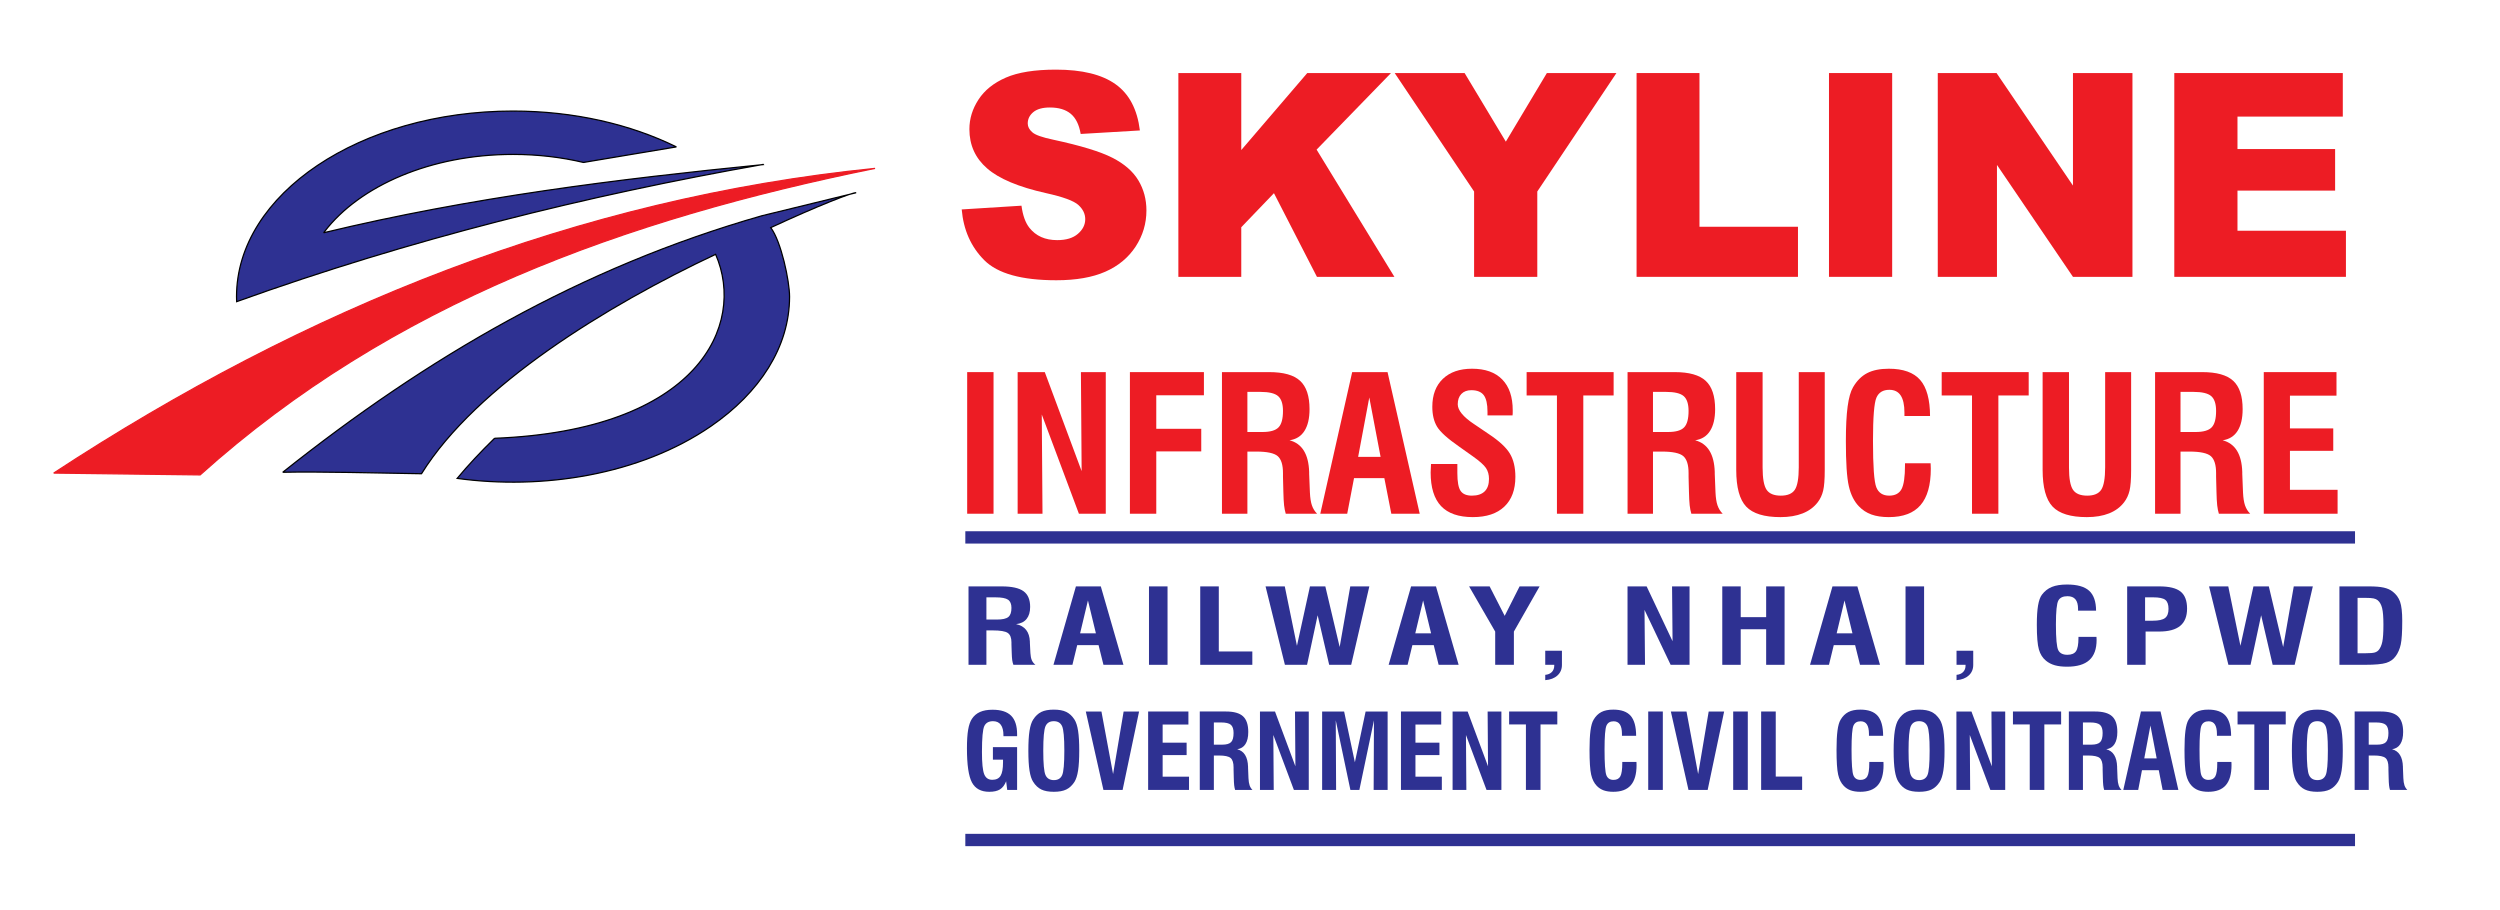 <svg xmlns="http://www.w3.org/2000/svg" xmlns:xlink="http://www.w3.org/1999/xlink" id="Layer_1" x="0px" y="0px" width="431.522px" height="157px" viewBox="0 0 431.522 157" xml:space="preserve"><path fill="#ED1C24" d="M166,36.151l10.317-0.647c0.221,1.671,0.68,2.948,1.367,3.815c1.122,1.417,2.719,2.13,4.799,2.13 c1.547,0,2.743-0.36,3.578-1.09c0.843-0.729,1.261-1.571,1.261-2.529c0-0.909-0.393-1.729-1.187-2.449 c-0.794-0.72-2.645-1.392-5.552-2.038c-4.766-1.064-8.156-2.49-10.187-4.267c-2.047-1.769-3.07-4.029-3.07-6.78 c0-1.801,0.524-3.505,1.572-5.109c1.048-1.613,2.62-2.875,4.725-3.792s4.987-1.375,8.647-1.375c4.495,0,7.918,0.835,10.276,2.514 c2.358,1.67,3.758,4.332,4.208,7.984l-10.219,0.605c-0.271-1.597-0.844-2.759-1.711-3.479c-0.876-0.729-2.08-1.089-3.611-1.089 c-1.261,0-2.219,0.271-2.858,0.802c-0.638,0.532-0.958,1.188-0.958,1.957c0,0.557,0.262,1.057,0.778,1.507 c0.5,0.467,1.711,0.893,3.627,1.294c4.75,1.023,8.148,2.063,10.195,3.111c2.055,1.048,3.554,2.342,4.487,3.897 c0.933,1.548,1.4,3.284,1.4,5.208c0,2.252-0.623,4.332-1.867,6.239c-1.253,1.9-2.989,3.35-5.232,4.332 c-2.235,0.982-5.052,1.474-8.458,1.474c-5.978,0-10.121-1.154-12.422-3.455S166.303,39.696,166,36.151"></path><polygon fill="#ED1C24" points="203.396,12.609 214.254,12.609 214.254,25.899 225.644,12.609 240.097,12.609 227.257,25.826  240.686,47.786 227.314,47.786 219.896,33.343 214.254,39.222 214.254,47.786 203.396,47.786 "></polygon><polygon fill="#ED1C24" points="240.735,12.609 252.805,12.609 259.92,24.45 267.003,12.609 279.008,12.609 265.35,33.056  265.35,47.786 254.442,47.786 254.442,33.056 "></polygon><polygon fill="#ED1C24" points="282.487,12.609 293.345,12.609 293.345,39.14 310.345,39.14 310.345,47.786 282.487,47.786 "></polygon><rect x="315.699" y="12.609" fill="#ED1C24" width="10.907" height="35.177"></rect><polygon fill="#ED1C24" points="334.476,12.609 344.621,12.609 357.812,32.032 357.812,12.609 368.08,12.609 368.08,47.786  357.812,47.786 344.694,28.47 344.694,47.786 334.476,47.786 "></polygon><polygon fill="#ED1C24" points="375.303,12.609 404.388,12.609 404.388,20.126 386.209,20.126 386.209,25.727 403.061,25.727  403.061,32.9 386.209,32.9 386.209,39.827 404.928,39.827 404.928,47.786 375.303,47.786 "></polygon><rect x="166.943" y="64.23" fill="#ED1C24" width="4.55" height="24.443"></rect><polygon fill="#ED1C24" points="175.654,88.674 175.654,64.23 180.34,64.23 186.7,81.322 186.575,64.23 190.866,64.23  190.866,88.674 186.229,88.674 179.82,71.549 179.944,88.674 "></polygon><polygon fill="#ED1C24" points="195.032,88.674 195.032,64.23 207.806,64.23 207.806,68.229 199.583,68.229 199.583,74.015  207.346,74.015 207.346,77.915 199.583,77.915 199.583,88.674 "></polygon><path fill="#ED1C24" d="M210.921,88.674V64.23h8.153c2.465,0,4.248,0.498,5.331,1.501c1.089,1.002,1.631,2.633,1.631,4.896 c0,1.588-0.292,2.839-0.878,3.755c-0.58,0.915-1.44,1.451-2.573,1.614c2.162,0.568,3.294,2.395,3.386,5.472c0,0.141,0,0.243,0,0.319 l0.13,3.234c0.043,0.921,0.157,1.657,0.347,2.215c0.19,0.553,0.488,1.035,0.889,1.437h-5.407c-0.125-0.412-0.222-0.894-0.287-1.452 c-0.06-0.558-0.103-1.344-0.125-2.356l-0.065-2.558v-0.649c0-1.414-0.303-2.39-0.905-2.92c-0.602-0.525-1.831-0.791-3.684-0.791 h-1.555v10.727H210.921z M215.309,74.566h2.617c1.327,0,2.243-0.265,2.757-0.796c0.515-0.525,0.77-1.474,0.77-2.839 c0-1.219-0.282-2.069-0.84-2.557c-0.563-0.488-1.582-0.731-3.066-0.731h-2.237V74.566z"></path><path fill="#ED1C24" d="M227.894,88.674l5.504-24.443h6.105l5.553,24.443h-4.903l-1.203-6.144h-5.233l-1.176,6.144H227.894z  M234.427,78.857h3.874l-1.95-10.25L234.427,78.857z"></path><path fill="#ED1C24" d="M246.996,80.093h4.556v1.57c0,1.501,0.189,2.53,0.563,3.072c0.374,0.547,1.024,0.817,1.945,0.817 c0.964,0,1.696-0.243,2.2-0.73c0.504-0.488,0.753-1.209,0.753-2.156c0-0.731-0.173-1.36-0.525-1.886 c-0.347-0.52-1.105-1.197-2.27-2.021l-2.329-1.652c-2.016-1.397-3.294-2.552-3.841-3.462c-0.547-0.91-0.818-2.053-0.818-3.429 c0-2.054,0.607-3.663,1.826-4.827c1.219-1.165,2.898-1.744,5.033-1.744c2.27,0,4.003,0.617,5.211,1.857 c1.208,1.235,1.81,3.013,1.81,5.331c0,0.233,0,0.412-0.005,0.536c-0.005,0.13-0.016,0.238-0.027,0.336h-4.323v-0.649 c0-1.328-0.217-2.275-0.65-2.851c-0.433-0.568-1.148-0.855-2.14-0.855c-0.731,0-1.3,0.217-1.717,0.645 c-0.417,0.429-0.628,1.024-0.628,1.788c0,1.029,0.937,2.167,2.806,3.418l0.049,0.027l2.508,1.701 c1.788,1.187,2.996,2.303,3.63,3.358c0.634,1.051,0.954,2.39,0.954,4.02c0,2.222-0.634,3.938-1.907,5.142 c-1.268,1.208-3.083,1.81-5.439,1.81c-2.454,0-4.279-0.634-5.482-1.901c-1.197-1.268-1.798-3.207-1.798-5.808 c0-0.271,0.022-0.726,0.06-1.359V80.093z"></path><polygon fill="#ED1C24" points="268.741,88.674 268.741,68.261 263.508,68.261 263.508,64.23 278.525,64.23 278.525,68.261  273.292,68.261 273.292,88.674 "></polygon><path fill="#ED1C24" d="M280.93,88.674V64.23h8.153c2.465,0,4.248,0.498,5.331,1.501c1.089,1.002,1.631,2.633,1.631,4.896 c0,1.588-0.293,2.839-0.878,3.755c-0.58,0.915-1.441,1.451-2.573,1.614c2.162,0.568,3.293,2.395,3.386,5.472 c0,0.141,0,0.243,0,0.319l0.13,3.234c0.043,0.921,0.157,1.657,0.347,2.215c0.19,0.553,0.487,1.035,0.889,1.437h-5.407 c-0.125-0.412-0.222-0.894-0.287-1.452c-0.06-0.558-0.103-1.344-0.125-2.356l-0.065-2.558v-0.649c0-1.414-0.303-2.39-0.904-2.92 c-0.602-0.525-1.832-0.791-3.684-0.791h-1.555v10.727H280.93z M285.318,74.566h2.616c1.328,0,2.243-0.265,2.757-0.796 c0.515-0.525,0.77-1.474,0.77-2.839c0-1.219-0.282-2.069-0.84-2.557c-0.563-0.488-1.582-0.731-3.066-0.731h-2.237V74.566z"></path><path fill="#ED1C24" d="M299.691,64.23h4.55V80.71c0,1.885,0.232,3.164,0.693,3.835c0.461,0.673,1.273,1.008,2.448,1.008 c1.165,0,1.973-0.341,2.422-1.018c0.45-0.678,0.678-1.973,0.678-3.891V64.23h4.485v16.875c0,1.642-0.092,2.839-0.276,3.592 c-0.185,0.759-0.493,1.419-0.932,1.993c-0.656,0.856-1.522,1.495-2.601,1.924c-1.078,0.428-2.356,0.645-3.835,0.645 c-2.796,0-4.763-0.606-5.911-1.814c-1.148-1.214-1.722-3.321-1.722-6.339V64.23z"></path><path fill="#ED1C24" d="M328.819,79.962h4.421c0,0.104,0.006,0.261,0.017,0.467c0.011,0.205,0.017,0.368,0.017,0.487 c0,2.822-0.597,4.919-1.788,6.289c-1.187,1.371-3.007,2.054-5.461,2.054c-1.165,0-2.167-0.151-3.001-0.45 c-0.834-0.303-1.555-0.774-2.156-1.408c-0.823-0.845-1.408-2.01-1.744-3.489c-0.342-1.483-0.51-4.063-0.51-7.746 c0-2.52,0.104-4.519,0.304-6.003c0.2-1.489,0.509-2.595,0.938-3.326c0.655-1.121,1.468-1.934,2.442-2.438 c0.976-0.504,2.216-0.753,3.733-0.753c2.476,0,4.279,0.645,5.406,1.934c1.127,1.295,1.695,3.37,1.706,6.225h-4.42v-0.585 c0-1.322-0.217-2.308-0.645-2.958c-0.429-0.65-1.078-0.976-1.956-0.976c-1.094,0-1.837,0.45-2.232,1.35s-0.596,3.386-0.596,7.459 c0,4.399,0.195,7.081,0.58,8.029c0.385,0.953,1.127,1.43,2.216,1.43c1.013,0,1.723-0.373,2.129-1.121 c0.4-0.742,0.601-2.124,0.601-4.134V79.962z"></path><polygon fill="#ED1C24" points="340.386,88.674 340.386,68.261 335.153,68.261 335.153,64.23 350.17,64.23 350.17,68.261  344.937,68.261 344.937,88.674 "></polygon><path fill="#ED1C24" d="M352.575,64.23h4.551V80.71c0,1.885,0.232,3.164,0.693,3.835c0.46,0.673,1.273,1.008,2.448,1.008 c1.165,0,1.972-0.341,2.422-1.018c0.449-0.678,0.678-1.973,0.678-3.891V64.23h4.485v16.875c0,1.642-0.093,2.839-0.276,3.592 c-0.185,0.759-0.493,1.419-0.932,1.993c-0.656,0.856-1.522,1.495-2.601,1.924c-1.078,0.428-2.356,0.645-3.836,0.645 c-2.795,0-4.762-0.606-5.91-1.814c-1.148-1.214-1.723-3.321-1.723-6.339V64.23z"></path><path fill="#ED1C24" d="M371.985,88.674V64.23h8.153c2.465,0,4.247,0.498,5.331,1.501c1.089,1.002,1.63,2.633,1.63,4.896 c0,1.588-0.292,2.839-0.877,3.755c-0.58,0.915-1.441,1.451-2.573,1.614c2.161,0.568,3.294,2.395,3.386,5.472 c0,0.141,0,0.243,0,0.319l0.13,3.234c0.044,0.921,0.157,1.657,0.347,2.215c0.189,0.553,0.487,1.035,0.889,1.437h-5.406 c-0.125-0.412-0.223-0.894-0.287-1.452c-0.06-0.558-0.104-1.344-0.125-2.356l-0.065-2.558v-0.649c0-1.414-0.303-2.39-0.904-2.92 c-0.602-0.525-1.831-0.791-3.684-0.791h-1.555v10.727H371.985z M376.374,74.566h2.616c1.327,0,2.243-0.265,2.758-0.796 c0.515-0.525,0.769-1.474,0.769-2.839c0-1.219-0.281-2.069-0.839-2.557c-0.563-0.488-1.582-0.731-3.066-0.731h-2.237V74.566z"></path><polygon fill="#ED1C24" points="390.746,88.674 390.746,64.23 403.299,64.23 403.299,68.293 395.265,68.293 395.265,73.949  402.74,73.949 402.74,77.817 395.265,77.817 395.265,84.545 403.488,84.545 403.488,88.674 "></polygon><g>	<path fill-rule="evenodd" clip-rule="evenodd" fill="#2E3192" d="M131.521,37.24c-31.264,8.932-57.767,24.43-82.715,44.277  c6.341-0.139,16.402,0.132,23.948,0.253c9.474-15.238,31.988-29.033,50.768-37.871c5.34,12.256-3.038,30.39-38.16,31.756h0.002  c-2.414,2.353-4.575,4.665-6.453,6.919c14.659,2.018,31.51-0.551,43.809-9.009c8.392-5.772,13.564-13.664,13.564-22.365  c0-2.676-1.452-9.575-3.251-11.91c8.322-3.861,14.223-6.132,14.735-6.021L131.521,37.24z"></path>	<path fill="none" stroke="#000000" stroke-width="0.216" stroke-miterlimit="2.613" d="M131.521,37.24  c-31.264,8.932-57.767,24.43-82.715,44.277c6.341-0.139,16.402,0.132,23.948,0.253c9.474-15.238,31.988-29.033,50.768-37.871  c5.34,12.256-3.038,30.39-38.16,31.756h0.002c-2.414,2.353-4.575,4.665-6.453,6.919c14.659,2.018,31.51-0.551,43.809-9.009  c8.392-5.772,13.564-13.664,13.564-22.365c0-2.676-1.452-9.575-3.251-11.91c8.322-3.861,14.223-6.132,14.735-6.021L131.521,37.24z"></path>	<path fill-rule="evenodd" clip-rule="evenodd" fill="#2E3192" d="M100.729,28.043l-0.004-0.005  c5.894-0.975,10.087-1.693,16.024-2.682c-7.899-3.888-17.646-6.185-28.193-6.185c-26.36,0-47.728,14.34-47.728,32.028  c0,0.291,0.007,0.58,0.018,0.869c29.95-10.754,60.287-18.29,90.881-23.689c0.007,0.009,0.014,0.018,0.021,0.028  c-25.129,2.507-50.327,5.612-75.885,11.769c0.054-0.07,0.108-0.143,0.163-0.213c6.076-7.905,18.361-13.312,32.53-13.312  C92.823,26.651,96.921,27.143,100.729,28.043z"></path>	<g>		<path fill="none" stroke="#000000" stroke-width="0.216" stroke-miterlimit="2.613" d="M100.729,28.043l-0.004-0.005   c5.894-0.975,10.087-1.693,16.024-2.682c-7.899-3.888-17.646-6.185-28.193-6.185c-26.36,0-47.728,14.34-47.728,32.028   c0,0.291,0.007,0.58,0.018,0.869c29.95-10.754,60.287-18.29,90.881-23.689c0.007,0.009,0.014,0.018,0.021,0.028   c-25.129,2.507-50.327,5.612-75.885,11.769c0.054-0.07,0.108-0.143,0.163-0.213c6.076-7.905,18.361-13.312,32.53-13.312   C92.823,26.651,96.921,27.143,100.729,28.043z"></path>		<path fill-rule="evenodd" clip-rule="evenodd" fill="#ED1C24" d="M9.271,81.657C52.962,53.033,99.813,34.24,151.042,29.063   C107.947,37.818,67.587,52.27,34.547,81.972C26.122,81.866,17.696,81.763,9.271,81.657z"></path>	</g>	<path fill="none" stroke="#ED1C24" stroke-width="0.216" stroke-miterlimit="2.613" d="M9.271,81.657  C52.962,53.033,99.813,34.24,151.042,29.063C107.947,37.818,67.587,52.27,34.547,81.972C26.122,81.866,17.696,81.763,9.271,81.657z  "></path></g><path fill="#2E3192" d="M167.174,114.753v-13.536h5.738c1.735,0,2.989,0.276,3.752,0.831c0.766,0.555,1.148,1.458,1.148,2.712 c0,0.879-0.206,1.572-0.618,2.079c-0.408,0.507-1.014,0.804-1.811,0.894c1.521,0.315,2.318,1.326,2.383,3.03 c0,0.078,0,0.135,0,0.178l0.091,1.79c0.03,0.511,0.11,0.918,0.244,1.228c0.133,0.306,0.343,0.573,0.625,0.795h-3.806 c-0.087-0.229-0.156-0.495-0.202-0.804c-0.042-0.31-0.072-0.744-0.087-1.306l-0.046-1.416v-0.359c0-0.783-0.213-1.323-0.636-1.617 c-0.424-0.291-1.29-0.438-2.593-0.438h-1.094v5.94H167.174z M170.263,106.94h1.841c0.934,0,1.579-0.146,1.94-0.44 c0.363-0.291,0.542-0.816,0.542-1.572c0-0.675-0.198-1.146-0.591-1.416c-0.396-0.27-1.113-0.405-2.158-0.405h-1.574V106.94z"></path><path fill="#2E3192" d="M181.837,114.753l3.874-13.536h4.297l3.908,13.536h-3.45l-0.847-3.402h-3.683l-0.828,3.402H181.837z  M186.436,109.316h2.726l-1.373-5.676L186.436,109.316z"></path><rect x="198.324" y="101.217" fill="#2E3192" width="3.203" height="13.536"></rect><polygon fill="#2E3192" points="207.172,114.753 207.172,101.217 210.375,101.217 210.375,112.449 216.163,112.449 216.163,114.753  "></polygon><polygon fill="#2E3192" points="221.787,114.753 218.446,101.217 221.764,101.217 223.864,111.474 226.11,101.217 228.764,101.217  231.238,111.678 233.069,101.217 236.359,101.217 233.225,114.753 229.428,114.753 227.438,106.2 225.607,114.753 "></polygon><path fill="#2E3192" d="M239.691,114.753l3.874-13.536h4.297l3.909,13.536h-3.451l-0.847-3.402h-3.683l-0.828,3.402H239.691z  M244.289,109.316h2.727l-1.373-5.676L244.289,109.316z"></path><polygon fill="#2E3192" points="258.083,114.753 258.083,109.014 253.577,101.217 257.123,101.217 259.723,106.305 262.293,101.217  265.748,101.217 261.31,109.014 261.31,114.753 "></polygon><path fill="#2E3192" d="M266.723,117.399v-0.915c0.477-0.04,0.858-0.204,1.136-0.486c0.278-0.285,0.419-0.654,0.419-1.104v-0.141 h-1.556v-2.431h2.882v2.448c0,0.744-0.259,1.354-0.778,1.824C268.313,117.065,267.607,117.333,266.723,117.399"></path><polygon fill="#2E3192" points="280.925,114.753 280.925,101.217 284.223,101.217 288.699,110.682 288.612,101.217 291.631,101.217  291.631,114.753 288.368,114.753 283.857,105.27 283.945,114.753 "></polygon><polygon fill="#2E3192" points="297.281,114.753 297.281,101.217 300.462,101.217 300.462,106.526 304.854,106.526 304.854,101.217  308.034,101.217 308.034,114.753 304.854,114.753 304.854,108.614 300.462,108.614 300.462,114.753 "></polygon><path fill="#2E3192" d="M312.426,114.753l3.874-13.536h4.297l3.908,13.536h-3.45l-0.847-3.402h-3.684l-0.827,3.402H312.426z  M317.024,109.316h2.726l-1.372-5.676L317.024,109.316z"></path><rect x="328.912" y="101.217" fill="#2E3192" width="3.203" height="13.536"></rect><path fill="#2E3192" d="M337.715,117.399v-0.915c0.477-0.04,0.858-0.204,1.137-0.486c0.277-0.285,0.419-0.654,0.419-1.104v-0.141 h-1.556v-2.431h2.883v2.448c0,0.744-0.26,1.354-0.778,1.824C339.305,117.065,338.6,117.333,337.715,117.399"></path><path fill="#2E3192" d="M358.758,109.929h3.111c0,0.057,0.004,0.145,0.011,0.258c0.008,0.114,0.012,0.204,0.012,0.271 c0,1.563-0.419,2.724-1.258,3.482c-0.835,0.759-2.116,1.138-3.844,1.138c-0.819,0-1.525-0.084-2.112-0.249 c-0.587-0.168-1.094-0.43-1.518-0.78c-0.579-0.468-0.991-1.113-1.228-1.932c-0.24-0.822-0.358-2.25-0.358-4.29 c0-1.396,0.072-2.502,0.213-3.324c0.142-0.825,0.359-1.438,0.66-1.842c0.461-0.621,1.033-1.071,1.72-1.351 c0.687-0.278,1.56-0.417,2.627-0.417c1.742,0,3.012,0.357,3.805,1.071c0.794,0.717,1.194,1.866,1.202,3.447h-3.111v-0.324 c0-0.732-0.153-1.278-0.454-1.638c-0.301-0.36-0.759-0.54-1.377-0.54c-0.77,0-1.292,0.248-1.57,0.747 c-0.278,0.497-0.42,1.875-0.42,4.131c0,2.436,0.138,3.921,0.408,4.445c0.271,0.528,0.793,0.792,1.56,0.792 c0.713,0,1.213-0.206,1.498-0.621c0.282-0.41,0.424-1.176,0.424-2.288V109.929z"></path><path fill="#2E3192" d="M367.168,114.753v-13.536h5.563c1.697,0,2.917,0.3,3.66,0.896c0.744,0.598,1.117,1.575,1.117,2.935 c0,1.335-0.396,2.331-1.189,2.982c-0.793,0.653-2.005,0.98-3.633,0.98h-2.338v5.742H367.168z M370.26,107.139h1.339 c0.999,0,1.7-0.152,2.104-0.462c0.4-0.306,0.603-0.831,0.603-1.575c0-0.75-0.184-1.269-0.553-1.56 c-0.37-0.291-1.071-0.436-2.108-0.436h-1.385V107.139z"></path><polygon fill="#2E3192" points="384.642,114.753 381.302,101.217 384.619,101.217 386.72,111.474 388.966,101.217 391.619,101.217  394.094,111.678 395.924,101.217 399.215,101.217 396.08,114.753 392.282,114.753 390.293,106.2 388.463,114.753 "></polygon><path fill="#2E3192" d="M403.805,114.753v-13.536h5.147c1.048,0,1.883,0.069,2.509,0.21c0.621,0.141,1.132,0.369,1.532,0.687 c0.606,0.463,1.029,1.048,1.281,1.753c0.248,0.708,0.374,1.803,0.374,3.294c0,1.92-0.084,3.278-0.256,4.074 c-0.171,0.792-0.465,1.467-0.873,2.024c-0.393,0.555-0.945,0.945-1.647,1.164c-0.705,0.219-1.925,0.33-3.66,0.33H403.805z  M406.938,112.755h1.419c0.724,0,1.231-0.042,1.521-0.123c0.29-0.081,0.522-0.222,0.694-0.423c0.298-0.352,0.512-0.831,0.637-1.443 c0.126-0.611,0.19-1.593,0.19-2.939c0-1.312-0.076-2.266-0.225-2.862c-0.148-0.6-0.4-1.05-0.759-1.354 c-0.187-0.152-0.427-0.261-0.721-0.32c-0.294-0.063-0.755-0.093-1.38-0.093h-1.377V112.755z"></path><path fill="#2E3192" d="M173.855,136.347l-0.186-1.491c-0.255,0.648-0.609,1.113-1.059,1.396c-0.447,0.279-1.062,0.42-1.848,0.42 c-1.419,0-2.415-0.537-2.991-1.608c-0.579-1.07-0.867-3.039-0.867-5.897c0-1.335,0.069-2.406,0.207-3.21 c0.138-0.808,0.354-1.428,0.645-1.869c0.351-0.537,0.819-0.937,1.398-1.194s1.302-0.387,2.163-0.387 c1.452,0,2.523,0.342,3.213,1.029c0.687,0.687,1.032,1.752,1.032,3.201v0.342h-2.358v-0.142c0-0.807-0.15-1.419-0.454-1.833 c-0.3-0.41-0.75-0.618-1.347-0.618c-0.735,0-1.233,0.282-1.503,0.844c-0.27,0.563-0.405,2.055-0.405,4.473 c0,1.911,0.129,3.189,0.387,3.834c0.258,0.646,0.723,0.966,1.395,0.966c0.669,0,1.143-0.228,1.428-0.687 c0.285-0.456,0.426-1.23,0.426-2.322v-0.465h-1.746v-2.16h4.176v7.38H173.855z"></path><path fill="#2E3192" d="M177.503,129.579c0-1.435,0.066-2.583,0.201-3.441c0.135-0.857,0.348-1.503,0.633-1.938 c0.393-0.615,0.861-1.054,1.407-1.317c0.543-0.264,1.26-0.396,2.151-0.396s1.608,0.132,2.151,0.396 c0.546,0.264,1.017,0.702,1.416,1.317c0.285,0.446,0.495,1.095,0.627,1.953c0.132,0.854,0.198,1.995,0.198,3.426 c0,1.425-0.066,2.564-0.201,3.423c-0.135,0.857-0.345,1.509-0.624,1.956c-0.399,0.614-0.87,1.053-1.416,1.316 c-0.543,0.265-1.26,0.396-2.151,0.396s-1.608-0.132-2.151-0.396c-0.546-0.264-1.014-0.702-1.407-1.316 c-0.285-0.436-0.498-1.08-0.633-1.938C177.569,132.162,177.503,131.013,177.503,129.579 M180.077,129.582 c0,2.229,0.129,3.63,0.39,4.206c0.261,0.579,0.744,0.867,1.446,0.867c0.69,0,1.164-0.282,1.419-0.85 c0.255-0.563,0.381-1.974,0.381-4.224s-0.129-3.66-0.387-4.236c-0.258-0.573-0.735-0.861-1.431-0.861 c-0.696,0-1.173,0.288-1.431,0.861C180.206,125.922,180.077,127.332,180.077,129.582z"></path><polygon fill="#2E3192" points="190.46,136.347 187.418,122.811 190.118,122.811 192.128,133.614 193.949,122.811 196.616,122.811  193.772,136.347 "></polygon><polygon fill="#2E3192" points="198.179,136.347 198.179,122.811 205.13,122.811 205.13,125.061 200.681,125.061 200.681,128.192  204.821,128.192 204.821,130.335 200.681,130.335 200.681,134.061 205.235,134.061 205.235,136.347 "></polygon><path fill="#2E3192" d="M207.092,136.347v-13.536h4.515c1.365,0,2.352,0.276,2.952,0.831c0.603,0.555,0.903,1.458,0.903,2.712 c0,0.879-0.162,1.572-0.486,2.079c-0.321,0.508-0.798,0.804-1.425,0.895c1.197,0.314,1.824,1.326,1.875,3.029 c0,0.078,0,0.136,0,0.178l0.072,1.791c0.024,0.51,0.087,0.918,0.192,1.227c0.105,0.306,0.27,0.573,0.492,0.795h-2.994 c-0.069-0.228-0.123-0.495-0.159-0.804c-0.033-0.309-0.057-0.744-0.069-1.305l-0.036-1.416v-0.36c0-0.783-0.168-1.323-0.501-1.617 c-0.333-0.291-1.014-0.438-2.04-0.438h-0.861v5.939H207.092z M209.522,128.535h1.449c0.735,0,1.242-0.147,1.527-0.441 c0.286-0.291,0.426-0.815,0.426-1.571c0-0.676-0.156-1.146-0.465-1.417c-0.312-0.27-0.876-0.404-1.698-0.404h-1.239V128.535z"></path><polygon fill="#2E3192" points="217.481,136.347 217.481,122.811 220.076,122.811 223.598,132.275 223.529,122.811 225.905,122.811  225.905,136.347 223.337,136.347 219.788,126.864 219.857,136.347 "></polygon><polygon fill="#2E3192" points="228.212,136.347 228.212,122.811 232.007,122.811 233.864,131.574 235.718,122.811 239.516,122.811  239.516,136.347 237.104,136.347 237.158,124.341 234.638,136.347 233.09,136.347 230.564,124.341 230.624,136.347 "></polygon><polygon fill="#2E3192" points="241.817,136.347 241.817,122.811 248.768,122.811 248.768,125.061 244.319,125.061 244.319,128.192  248.459,128.192 248.459,130.335 244.319,130.335 244.319,134.061 248.873,134.061 248.873,136.347 "></polygon><polygon fill="#2E3192" points="250.73,136.347 250.73,122.811 253.325,122.811 256.847,132.275 256.778,122.811 259.154,122.811  259.154,136.347 256.586,136.347 253.037,126.864 253.106,136.347 "></polygon><polygon fill="#2E3192" points="263.387,136.347 263.387,125.043 260.489,125.043 260.489,122.811 268.805,122.811 268.805,125.043  265.907,125.043 265.907,136.347 "></polygon><path fill="#2E3192" d="M280.019,131.522h2.448c0,0.058,0.002,0.145,0.009,0.259c0.006,0.113,0.009,0.204,0.009,0.27 c0,1.563-0.33,2.724-0.99,3.483c-0.657,0.759-1.665,1.137-3.024,1.137c-0.646,0-1.2-0.084-1.662-0.249 c-0.462-0.168-0.861-0.429-1.194-0.78c-0.456-0.468-0.78-1.113-0.966-1.932c-0.189-0.822-0.282-2.25-0.282-4.29 c0-1.396,0.057-2.502,0.167-3.324c0.111-0.825,0.282-1.437,0.519-1.842c0.363-0.621,0.813-1.071,1.353-1.35 c0.54-0.279,1.227-0.417,2.067-0.417c1.371,0,2.37,0.356,2.994,1.07c0.625,0.718,0.939,1.866,0.945,3.447h-2.448v-0.324 c0-0.731-0.12-1.277-0.357-1.638c-0.237-0.36-0.597-0.54-1.083-0.54c-0.606,0-1.017,0.249-1.236,0.747 c-0.219,0.498-0.33,1.875-0.33,4.131c0,2.436,0.108,3.921,0.321,4.446c0.213,0.528,0.624,0.792,1.228,0.792 c0.561,0,0.954-0.207,1.179-0.621c0.222-0.411,0.333-1.176,0.333-2.289V131.522z"></path><rect x="284.498" y="122.811" fill="#2E3192" width="2.52" height="13.536"></rect><polygon fill="#2E3192" points="291.446,136.347 288.404,122.811 291.104,122.811 293.114,133.614 294.935,122.811 297.602,122.811  294.758,136.347 "></polygon><rect x="299.165" y="122.811" fill="#2E3192" width="2.52" height="13.536"></rect><polygon fill="#2E3192" points="303.989,136.347 303.989,122.811 306.509,122.811 306.509,134.043 311.063,134.043 311.063,136.347  "></polygon><path fill="#2E3192" d="M322.652,131.522h2.447c0,0.058,0.003,0.145,0.009,0.259c0.006,0.113,0.01,0.204,0.01,0.27 c0,1.563-0.33,2.724-0.99,3.483c-0.657,0.759-1.665,1.137-3.024,1.137c-0.645,0-1.2-0.084-1.662-0.249 c-0.462-0.168-0.86-0.429-1.193-0.78c-0.456-0.468-0.78-1.113-0.967-1.932c-0.188-0.822-0.281-2.25-0.281-4.29 c0-1.396,0.057-2.502,0.168-3.324c0.11-0.825,0.281-1.437,0.519-1.842c0.363-0.621,0.813-1.071,1.354-1.35 c0.54-0.279,1.227-0.417,2.066-0.417c1.371,0,2.37,0.356,2.994,1.07c0.624,0.718,0.939,1.866,0.945,3.447h-2.448v-0.324 c0-0.731-0.12-1.277-0.356-1.638c-0.237-0.36-0.598-0.54-1.084-0.54c-0.605,0-1.017,0.249-1.235,0.747s-0.33,1.875-0.33,4.131 c0,2.436,0.108,3.921,0.321,4.446c0.213,0.528,0.624,0.792,1.227,0.792c0.562,0,0.954-0.207,1.179-0.621 c0.223-0.411,0.334-1.176,0.334-2.289V131.522z"></path><path fill="#2E3192" d="M326.86,129.579c0-1.435,0.066-2.583,0.201-3.441c0.135-0.857,0.348-1.503,0.633-1.938 c0.394-0.615,0.861-1.054,1.407-1.317c0.543-0.264,1.26-0.396,2.151-0.396c0.891,0,1.607,0.132,2.15,0.396 c0.546,0.264,1.018,0.702,1.416,1.317c0.285,0.446,0.495,1.095,0.627,1.953c0.133,0.854,0.198,1.995,0.198,3.426 c0,1.425-0.065,2.564-0.201,3.423c-0.135,0.857-0.345,1.509-0.624,1.956c-0.398,0.614-0.87,1.053-1.416,1.316 c-0.543,0.265-1.26,0.396-2.15,0.396c-0.892,0-1.608-0.132-2.151-0.396c-0.546-0.264-1.014-0.702-1.407-1.316 c-0.285-0.436-0.498-1.08-0.633-1.938C326.927,132.162,326.86,131.013,326.86,129.579 M329.435,129.582 c0,2.229,0.129,3.63,0.39,4.206c0.262,0.579,0.744,0.867,1.446,0.867c0.69,0,1.164-0.282,1.419-0.85 c0.255-0.563,0.381-1.974,0.381-4.224s-0.129-3.66-0.387-4.236c-0.258-0.573-0.735-0.861-1.431-0.861 c-0.696,0-1.174,0.288-1.432,0.861C329.563,125.922,329.435,127.332,329.435,129.582z"></path><polygon fill="#2E3192" points="337.693,136.347 337.693,122.811 340.289,122.811 343.811,132.275 343.741,122.811 346.117,122.811  346.117,136.347 343.55,136.347 340.001,126.864 340.069,136.347 "></polygon><polygon fill="#2E3192" points="350.351,136.347 350.351,125.043 347.453,125.043 347.453,122.811 355.769,122.811 355.769,125.043  352.871,125.043 352.871,136.347 "></polygon><path fill="#2E3192" d="M357.101,136.347v-13.536h4.516c1.364,0,2.352,0.276,2.951,0.831c0.604,0.555,0.903,1.458,0.903,2.712 c0,0.879-0.162,1.572-0.486,2.079c-0.32,0.508-0.798,0.804-1.425,0.895c1.197,0.314,1.824,1.326,1.875,3.029 c0,0.078,0,0.136,0,0.178l0.072,1.791c0.023,0.51,0.087,0.918,0.192,1.227c0.104,0.306,0.27,0.573,0.491,0.795h-2.994 c-0.068-0.228-0.123-0.495-0.159-0.804c-0.032-0.309-0.057-0.744-0.068-1.305l-0.036-1.416v-0.36c0-0.783-0.168-1.323-0.501-1.617 c-0.333-0.291-1.014-0.438-2.04-0.438h-0.86v5.939H357.101z M359.531,128.535h1.448c0.735,0,1.242-0.147,1.527-0.441 c0.285-0.291,0.426-0.815,0.426-1.571c0-0.676-0.155-1.146-0.465-1.417c-0.312-0.27-0.876-0.404-1.698-0.404h-1.238V128.535z"></path><path fill="#2E3192" d="M366.5,136.347l3.048-13.536h3.381l3.075,13.536h-2.715l-0.666-3.402h-2.898l-0.651,3.402H366.5z  M370.118,130.911h2.145l-1.08-5.677L370.118,130.911z"></path><path fill="#2E3192" d="M382.715,131.522h2.448c0,0.058,0.003,0.145,0.009,0.259c0.006,0.113,0.009,0.204,0.009,0.27 c0,1.563-0.33,2.724-0.99,3.483c-0.656,0.759-1.665,1.137-3.023,1.137c-0.646,0-1.2-0.084-1.662-0.249 c-0.462-0.168-0.861-0.429-1.194-0.78c-0.456-0.468-0.779-1.113-0.966-1.932c-0.188-0.822-0.282-2.25-0.282-4.29 c0-1.396,0.058-2.502,0.168-3.324c0.111-0.825,0.282-1.437,0.52-1.842c0.363-0.621,0.813-1.071,1.353-1.35 c0.54-0.279,1.228-0.417,2.067-0.417c1.371,0,2.37,0.356,2.994,1.07c0.624,0.718,0.938,1.866,0.944,3.447h-2.447v-0.324 c0-0.731-0.12-1.277-0.357-1.638s-0.597-0.54-1.083-0.54c-0.606,0-1.017,0.249-1.235,0.747c-0.22,0.498-0.33,1.875-0.33,4.131 c0,2.436,0.107,3.921,0.32,4.446c0.213,0.528,0.624,0.792,1.228,0.792c0.561,0,0.954-0.207,1.179-0.621 c0.222-0.411,0.333-1.176,0.333-2.289V131.522z"></path><polygon fill="#2E3192" points="389.12,136.347 389.12,125.043 386.222,125.043 386.222,122.811 394.537,122.811 394.537,125.043  391.64,125.043 391.64,136.347 "></polygon><path fill="#2E3192" d="M395.6,129.579c0-1.435,0.065-2.583,0.201-3.441c0.135-0.857,0.348-1.503,0.633-1.938 c0.393-0.615,0.861-1.054,1.407-1.317c0.543-0.264,1.26-0.396,2.151-0.396c0.891,0,1.607,0.132,2.15,0.396 c0.546,0.264,1.018,0.702,1.416,1.317c0.285,0.446,0.495,1.095,0.627,1.953c0.132,0.854,0.198,1.995,0.198,3.426 c0,1.425-0.066,2.564-0.201,3.423c-0.135,0.857-0.345,1.509-0.624,1.956c-0.398,0.614-0.87,1.053-1.416,1.316 c-0.543,0.265-1.26,0.396-2.15,0.396c-0.892,0-1.608-0.132-2.151-0.396c-0.546-0.264-1.015-0.702-1.407-1.316 c-0.285-0.436-0.498-1.08-0.633-1.938C395.665,132.162,395.6,131.013,395.6,129.579 M398.174,129.582c0,2.229,0.129,3.63,0.39,4.206 c0.262,0.579,0.744,0.867,1.446,0.867c0.689,0,1.164-0.282,1.419-0.85c0.255-0.563,0.381-1.974,0.381-4.224s-0.129-3.66-0.387-4.236 c-0.258-0.573-0.735-0.861-1.431-0.861c-0.696,0-1.174,0.288-1.432,0.861C398.303,125.922,398.174,127.332,398.174,129.582z"></path><path fill="#2E3192" d="M406.433,136.347v-13.536h4.515c1.365,0,2.353,0.276,2.952,0.831c0.604,0.555,0.903,1.458,0.903,2.712 c0,0.879-0.162,1.572-0.486,2.079c-0.32,0.508-0.798,0.804-1.425,0.895c1.197,0.314,1.824,1.326,1.875,3.029 c0,0.078,0,0.136,0,0.178l0.072,1.791c0.023,0.51,0.087,0.918,0.191,1.227c0.105,0.306,0.271,0.573,0.492,0.795h-2.994 c-0.068-0.228-0.123-0.495-0.159-0.804c-0.032-0.309-0.057-0.744-0.068-1.305l-0.036-1.416v-0.36c0-0.783-0.168-1.323-0.501-1.617 c-0.333-0.291-1.015-0.438-2.04-0.438h-0.86v5.939H406.433z M408.863,128.535h1.448c0.735,0,1.242-0.147,1.527-0.441 c0.285-0.291,0.426-0.815,0.426-1.571c0-0.676-0.156-1.146-0.465-1.417c-0.313-0.27-0.876-0.404-1.698-0.404h-1.238V128.535z"></path><line fill="none" stroke="#2E3192" stroke-width="2.126" stroke-miterlimit="2.613" x1="166.624" y1="92.761" x2="406.498" y2="92.761"></line><line fill="none" stroke="#2E3192" stroke-width="2.126" stroke-miterlimit="2.613" x1="166.624" y1="144.991" x2="406.498" y2="144.991"></line><rect x="157" y="-76.945" fill-rule="evenodd" clip-rule="evenodd" fill="none" width="268" height="232"></rect></svg>